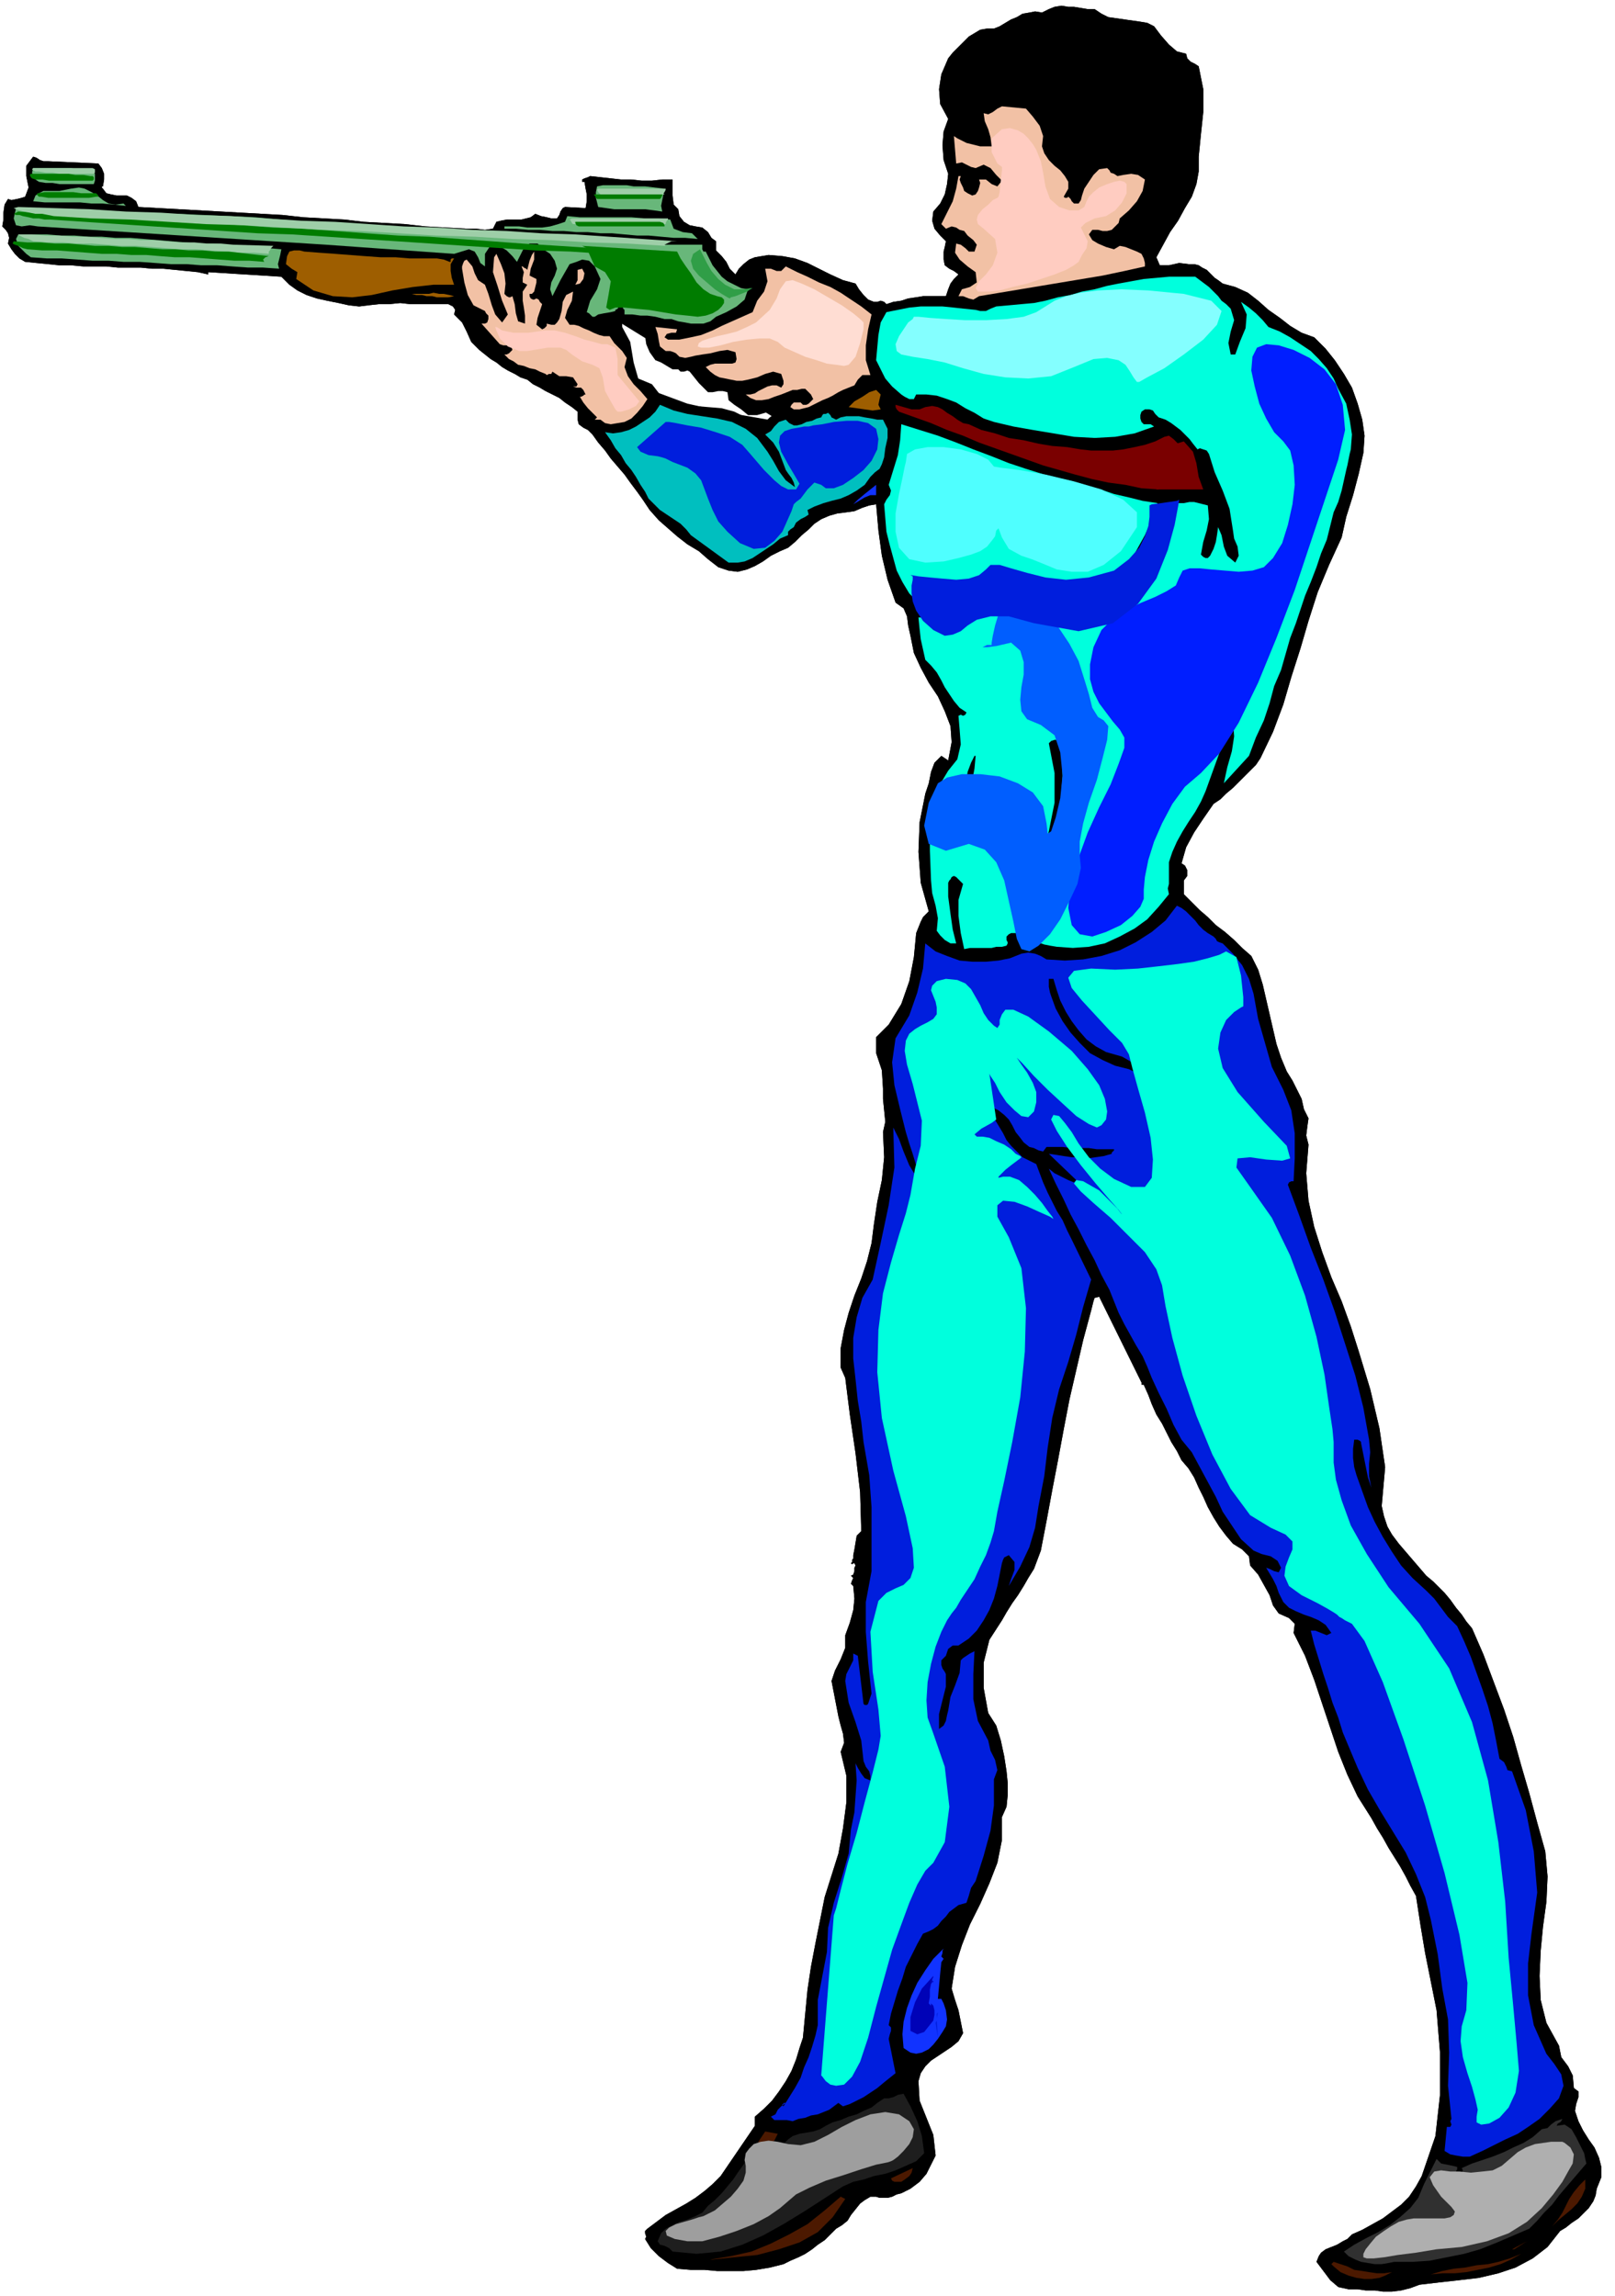 <svg xmlns="http://www.w3.org/2000/svg" fill-rule="evenodd" height="2.008in" preserveAspectRatio="none" stroke-linecap="round" viewBox="0 0 1412 2008" width="1.412in"><style>.pen1{stroke:none}.brush2{fill:#000}.brush3{fill:#4c1900}.brush6{fill:#001edd}.brush7{fill:#13f}.brush9{fill:#0fd}.brush12{fill:#7a0000}.brush13{fill:#9e5e00}.brush14{fill:#f2c1a5}.brush15{fill:#68b77a}.brush16{fill:#9ecea8}.brush17{fill:#007c00}</style><path class="pen1 brush2" d="m1151 1978 2-5 2-3 4-3 5-2 5-2 5-3 4-2 4-4 9-4 9-5 9-5 8-6 8-6 7-7 6-9 5-9 12-35 4-36v-37l-3-37-5-25-5-25-4-24-4-26-5-9-4-8-5-9-5-8-5-8-5-9-5-8-5-9-12-19-9-19-8-20-7-21-7-21-7-21-8-21-10-20 1-8-5-5-9-4-5-7-3-9-5-9-5-9-7-8-1-8-6-6-8-5-6-7-6-8-5-8-5-9-4-9-4-8-4-9-5-8-6-7-4-8-5-8-4-8-4-8-5-8-4-9-3-8-4-9h-2v-2l-37-75-4 1-1 3-1 4-1 4-7 26-6 26-6 26-5 26-5 27-5 26-5 27-5 26-3 8-3 8-5 8-4 7-5 8-5 7-5 8-4 7-11 17-5 20v22l4 22 7 11 4 13 3 14 2 13 1 10v11l-1 10-4 9v20l-4 20-7 18-8 18-9 18-7 18-6 19-3 19 3 10 3 9 2 10 2 10-4 7-6 5-6 4-6 4-6 4-5 5-4 6-2 7 1 17 6 15 6 15 2 18-4 8-4 8-6 7-8 6-4 2-4 2-4 1-4 2-4 1h-7l-3-1h-5l-5 3-4 3-4 5-4 5-3 5-5 4-5 3-5 5-5 5-6 4-5 4-6 4-6 3-7 3-6 3-12 3-12 2-11 1h-23l-11-1h-12l-12-1-8-5-8-6-7-7-5-8 1-2-1-3v-2l2-2 8-6 8-6 9-5 9-5 8-5 8-6 7-6 7-7 30-44v-8l8-7 7-7 6-8 6-9 5-9 4-10 3-10 3-9 2-21 2-21 3-20 4-21 4-20 4-20 6-19 6-19 4-22 3-23v-23l-5-21 3-8-1-8-2-7-2-8-6-31 3-9 5-10 4-10v-11l4-11 3-11 1-10-1-11-2-2 1-3 1-2-2-2 2-1 1-3v-3l1-2-1-2h-1l-1 1-1-1 1-1v-2l1-1v-3l1-5 1-6 1-6 4-4-1-34-4-34-5-34-4-32-4-9v-17l3-16 4-15 5-15 6-15 5-15 4-16 2-16 3-20 4-19 2-20-1-22 2-9-1-10-1-10v-9l-1-16-5-15v-14l11-11 11-18 7-20 4-21 2-21 2-5 2-5 2-4 5-5-7-25-2-27 1-26 5-25 3-9 2-10 3-8 6-6 6 4 3-16-1-14-5-13-6-13-8-12-7-13-6-13-3-15-2-9-1-8-3-7-7-5-7-20-5-21-3-22-2-23-6 1-6 2-7 3-7 1-8 1-7 2-7 3-6 4-5 5-6 5-6 6-6 5-7 3-8 4-7 5-7 4-7 3-8 2-8-1-9-3-9-7-8-7-10-6-9-7-8-7-8-7-8-9-6-9-5-7-6-8-5-7-6-7-6-7-5-7-6-7-5-7-4-4-4-2-4-3-1-4v-7l-5-4-6-4-5-4-6-3-6-3-5-3-6-3-5-4-6-2-5-3-6-3-5-3-5-4-5-3-5-4-5-4-7-7-4-9-4-8-7-7 1-4-2-3-4-2h-33l-9-1-10 1h-9l-9 1-8 1-9-1-9-2-10-2-9-2-9-3-8-4-7-5-7-7-64-4v2l-9-2-10-1-10-1-10-1h-10l-10-1h-20l-10-1H73l-11-1H52l-10-1-10-1-10-1-5-3-4-4-3-4-3-5 1-5-1-4-2-3-3-3 1-6v-6l1-7 3-5 3 1 5-1 4-1 3-1 3-8-2-10v-9l6-8 3 1 3 2 3 1h4l44 2 3 4 2 5v5l-1 6h-1v1l1 1 3 4 4 1 5 1h9l4 2 4 3 2 5 18 1 18 1 18 1 18 1 18 1 18 1 18 1 18 2 18 1 18 1 17 2 18 1 18 1 18 2 18 1 18 1h8l8 1 7-1 3-6 4-1 5-1h13l4-1 4-1 4-3 5 2 5 1 4 1h5l2-3 1-3 2-3 2-1 18 1 1-6v-6l-1-5-1-6h-2v-2l2-1 3-1 2-1 9 1 9 1 9 1h9l9 1h9l9-1h9v14l1 8 4 4 1 6 4 5 5 3 5 1 6 1 5 4 3 5 4 3v8l5 5 4 5 3 6 5 5 3-5 4-4 5-4 5-2 12-2 12 1 11 2 11 4 10 5 10 5 11 5 11 3 3 5 4 5 4 4 5 2h3l3-1 3 1 2 2 6-2 7-1 6-2 7-1 6-1h20l2-6 2-5 3-4 4-4-4-3-4-2-4-3-1-5v-7l1-4 1-5-5-5-5-6-2-7 1-8 6-7 4-8 2-9 1-9-4-12-1-13 1-12 4-11-7-13-1-13 2-13 6-14 4-5 5-5 4-4 5-5 5-3 5-3 6-1h6l5-2 5-3 5-3 5-2 5-3 6-1 5-1 6 1 6-3 5-2 6-1 6 1h5l6 1 6 1h6l6 4 6 3 7 1 7 1 7 1 7 1 6 1 6 3 6 8 7 8 7 6 8 2 1 4 3 3 4 2 3 2 4 20v20l-2 19-2 20v13l-2 11-4 11-6 10-6 11-7 10-6 11-6 11 3 7h8l9-2 8 1h5l4 1 3 2 4 2 3 3 4 4 3 2 4 3 11 3 11 5 9 7 9 8 10 7 9 7 10 6 11 4 10 10 8 10 8 12 7 12 5 14 4 14 2 14-1 15-4 18-5 19-6 19-4 18-11 24-10 24-8 25-7 24-8 25-7 24-9 24-11 23-4 6-5 5-5 5-5 5-5 5-6 5-5 5-6 4-9 13-8 12-7 13-4 14 3 2 2 4v5l-3 4v12l7 7 7 7 7 6 7 7 8 6 8 7 7 7 8 7 6 12 4 13 3 13 3 13 3 13 3 13 4 12 5 12 5 8 4 8 4 8 2 9 4 8-1 7-1 8 2 8-2 25 2 24 5 23 7 22 8 22 9 21 8 22 7 22 10 33 8 34 5 34-3 34 2 9 3 9 4 7 6 8 6 7 6 7 6 7 6 7 6 5 5 5 5 5 5 6 5 7 5 6 4 6 5 6 10 23 9 24 9 24 8 24 7 25 7 24 7 26 7 25 2 22-1 22-3 22-2 21-1 22 1 21 5 20 11 20 2 10 6 8 4 8 1 11 4 3v5l-2 6-1 6 3 9 4 8 5 8 5 7 4 9 2 8v9l-4 10-1 6-2 5-4 6-4 4-5 5-6 4-5 4-5 3-11 14-13 10-15 8-15 5-17 4-17 2-18 2-17 2-8 3-8 2-8 1h-8l-7-1h-8l-7-1h-8l-9-2-7-6-6-8-6-8zM542 282l-3 13 1 12 5 13 11 11 18 12 27 10 36 8 46 8-141-87z"/><path class="pen1 brush2" d="m1151 1978 2-5 2-3 4-3 5-2 5-2 5-3 4-2 4-4 9-4 9-5 9-5 8-6 8-6 7-7 6-9 5-9 12-35 4-36v-37l-3-37-5-25-5-25-4-24-4-26-5-9-4-8-5-9-5-8-5-8-5-9-5-8-5-9-12-19-9-19-8-20-7-21-7-21-7-21-8-21-10-20 1-8-5-5-9-4-5-7-3-9-5-9-5-9-7-8-1-8-6-6-8-5-6-7-6-8-5-8-5-9-4-9-4-8-4-9-5-8-6-7-4-8-5-8-4-8-4-8-5-8-4-9-3-8-4-9h-2v-2l-37-75-4 1-1 3-1 4-1 4-7 26-6 26-6 26-5 26-5 27-5 26-5 27-5 26-3 8-3 8-5 8-4 7-5 8-5 7-5 8-4 7-11 17-5 20v22l4 22 7 11 4 13 3 14 2 13 1 10v11l-1 10-4 9v20l-4 20-7 18-8 18-9 18-7 18-6 19-3 19 3 10 3 9 2 10 2 10-4 7-6 5-6 4-6 4-6 4-5 5-4 6-2 7 1 17 6 15 6 15 2 18-4 8-4 8-6 7-8 6-4 2-4 2-4 1-4 2-4 1h-7l-3-1h-5l-5 3-4 3-4 5-4 5-3 5-5 4-5 3-5 5-5 5-6 4-5 4-6 4-6 3-7 3-6 3-12 3-12 2-11 1h-23l-11-1h-12l-12-1-8-5-8-6-7-7-5-8 1-2-1-3v-2l2-2 8-6 8-6 9-5 9-5 8-5 8-6 7-6 7-7 30-44v-8l8-7 7-7 6-8 6-9 5-9 4-10 3-10 3-9 2-21 2-21 3-20 4-21 4-20 4-20 6-19 6-19 4-22 3-23v-23l-5-21 3-8-1-8-2-7-2-8-6-31 3-9 5-10 4-10v-11l4-11 3-11 1-10-1-11-2-2 1-3 1-2-2-2 2-1 1-3v-3l1-2-1-2h-1l-1 1-1-1 1-1v-2l1-1v-3l1-5 1-6 1-6 4-4-1-34-4-34-5-34-4-32-4-9v-17l3-16 4-15 5-15 6-15 5-15 4-16 2-16 3-20 4-19 2-20-1-22 2-9-1-10-1-10v-9l-1-16-5-15v-14l11-11 11-18 7-20 4-21 2-21 2-5 2-5 2-4 5-5-7-25-2-27 1-26 5-25 3-9 2-10 3-8 6-6 6 4 3-16-1-14-5-13-6-13-8-12-7-13-6-13-3-15-2-9-1-8-3-7-7-5-7-20-5-21-3-22-2-23-6 1-6 2-7 3-7 1-8 1-7 2-7 3-6 4-5 5-6 5-6 6-6 5-7 3-8 4-7 5-7 4-7 3-8 2-8-1-9-3-9-7-8-7-10-6-9-7-8-7-8-7-8-9-6-9-5-7-6-8-5-7-6-7-6-7-5-7-6-7-5-7-4-4-4-2-4-3-1-4v-7l-5-4-6-4-5-4-6-3-6-3-5-3-6-3-5-4-6-2-5-3-6-3-5-3-5-4-5-3-5-4-5-4-7-7-4-9-4-8-7-7 1-4-2-3-4-2h-33l-9-1-10 1h-9l-9 1-8 1-9-1-9-2-10-2-9-2-9-3-8-4-7-5-7-7-64-4v2l-9-2-10-1-10-1-10-1h-10l-10-1h-20l-10-1H73l-11-1H52l-10-1-10-1-10-1-5-3-4-4-3-4-3-5 1-5-1-4-2-3-3-3 1-6v-6l1-7 3-5 3 1 5-1 4-1 3-1 3-8-2-10v-9l6-8 3 1 3 2 3 1h4l44 2 3 4 2 5v5l-1 6h-1v1l1 1 3 4 4 1 5 1h9l4 2 4 3 2 5 18 1 18 1 18 1 18 1 18 1 18 1 18 1 18 2 18 1 18 1 17 2 18 1 18 1 18 2 18 1 18 1h8l8 1 7-1 3-6 4-1 5-1h13l4-1 4-1 4-3 5 2 5 1 4 1h5l2-3 1-3 2-3 2-1 18 1 1-6v-6l-1-5-1-6h-2v-2l2-1 3-1 2-1 9 1 9 1 9 1h9l9 1h9l9-1h9v14l1 8 4 4 1 6 4 5 5 3 5 1 6 1 5 4 3 5 4 3v8l5 5 4 5 3 6 5 5 3-5 4-4 5-4 5-2 12-2 12 1 11 2 11 4 10 5 10 5 11 5 11 3 3 5 4 5 4 4 5 2h3l3-1 3 1 2 2 6-2 7-1 6-2 7-1 6-1h20l2-6 2-5 3-4 4-4-4-3-4-2-4-3-1-5v-7l1-4 1-5-5-5-5-6-2-7 1-8 6-7 4-8 2-9 1-9-4-12-1-13 1-12 4-11-7-13-1-13 2-13 6-14 4-5 5-5 4-4 5-5 5-3 5-3 6-1h6l5-2 5-3 5-3 5-2 5-3 6-1 5-1 6 1 6-3 5-2 6-1 6 1h5l6 1 6 1h6l6 4 6 3 7 1 7 1 7 1 7 1 6 1 6 3 6 8 7 8 7 6 8 2 1 4 3 3 4 2 3 2 4 20v20l-2 19-2 20v13l-2 11-4 11-6 10-6 11-7 10-6 11-6 11 3 7h8l9-2 8 1h5l4 1 3 2 4 2 3 3 4 4 3 2 4 3 11 3 11 5 9 7 9 8 10 7 9 7 10 6 11 4 10 10 8 10 8 12 7 12 5 14 4 14 2 14-1 15-4 18-5 19-6 19-4 18-11 24-10 24-8 25-7 24-8 25-7 24-9 24-11 23-4 6-5 5-5 5-5 5-5 5-6 5-5 5-6 4-9 13-8 12-7 13-4 14 3 2 2 4v5l-3 4v12l7 7 7 7 7 6 7 7 8 6 8 7 7 7 8 7 6 12 4 13 3 13 3 13 3 13 3 13 4 12 5 12 5 8 4 8 4 8 2 9 4 8-1 7-1 8 2 8-2 25 2 24 5 23 7 22 8 22 9 21 8 22 7 22 10 33 8 34 5 34-3 34 2 9 3 9 4 7 6 8 6 7 6 7 6 7 6 7 6 5 5 5 5 5 5 6 5 7 5 6 4 6 5 6 10 23 9 24 9 24 8 24 7 25 7 24 7 26 7 25 2 22-1 22-3 22-2 21-1 22 1 21 5 20 11 20 2 10 6 8 4 8 1 11 4 3v5l-2 6-1 6 3 9 4 8 5 8 5 7 4 9 2 8v9l-4 10-1 6-2 5-4 6-4 4-5 5-6 4-5 4-5 3-11 14-13 10-15 8-15 5-17 4-17 2-18 2-17 2-8 3-8 2-8 1h-8l-7-1h-8l-7-1h-8l-9-2-7-6-6-8-6-8zM652 365l8 8 7-2 6-6 7-5-5-2-6 3-7 2h-8l-6-5-6-4-5-4-1-7-4-1h-4l-5 1h-4l-4-4-4-4-4-5-4-5-2-1-3 1h-3l-2-2h-5l-5-3-5-3-5-2-5-7-3-7-1-7v-8l-4-2-4-2h-6l-6 1v3l7 13 3 18 4 14 12 5 7 9 8 5 11 3 11 2 12 1 12 1 11 3 10 5z"/><path class="pen1 brush3" d="m1251 1989 10-3 10-2 10-1 10-2 10-1 9-2 10-3 10-4-9 5-9 4-10 3-10 2-10 2-10 1h-11l-10 1zm-87-9 2-2 6 2 6 2 6 3 7 1 6 1 7 1h6l7-1-6 3-5 2-7 1h-6l-7-1-7-2-7-3-6-5-2-2z"/><path class="pen1" style="fill:#303030" d="m1175 1969 9-6 11-6 10-5 10-6 9-7 9-8 7-9 5-12 11-22 4 4 5 1 5 1 4 1v2l-1 2v3l1 4 2-3 2-3 1-2-1-2 9-4 9-3 9-3 10-4 8-4 9-4 8-5 8-7 5-1 3-3 4-3 6-2-1 2-1 1-2 1-1 2 7-1 6 4 4 7 3 6 2 4 2 4 1 5 1 4-6 7-6 7-6 7-6 7-6 8-7 7-6 7-7 7-14 6-14 6-15 6-14 4-15 3-15 3-15 1h-16l-5 1-6 1h-6l-6-1-6-1-5-2-6-3-4-4z"/><path class="pen1 brush3" d="m1335 1960-11 7h-2l13-7zm51-54v8l-3 7-4 6-5 5-6 5-6 5-5 5-5 5 5-5 5-6 4-6 3-6 3-6 4-6 5-6 5-5zm-783 70h18l18-3 18-4 17-7 16-8 16-9 15-12 14-12 4 2-11 16-13 13-16 9-18 6-19 5-20 2-19 2h-20z"/><path class="pen1" style="fill:#1e1e1e" d="m575 1960 3-7 4-4 6-3 6-3 7-2 7-3 6-3 5-6 6-5 6-6 5-6 5-6 4-6 5-7 5-6 6-6 2 1 2 1h6l2 7 3-3 4 1h4l1-5-3-2 3-6 4-4 4-3 6-2 6-1 6-1 6-2 5-3 6-3 7-2 7-3 7-2 6-3 7-3 5-4 6-4h4l4-1 4-2 5-1 6 11 6 13 4 13 2 15-7 7-9 4-9 4-9 3-10 2-9 3-9 2-9 4-17 11-17 11-18 11-18 10-18 8-19 6-21 2-21-2-3-3-4-2-4-1-2-3z"/><path class="pen1 brush6" d="m1263 1881 2-21h3l1-2-1-3 1-2-3-29 1-29-1-29-5-27-2-15-2-15-3-15-3-15-5-20-8-20-9-19-11-18-11-18-11-19-9-19-8-19-5-12-4-13-5-13-4-13-4-12-4-13-4-13-3-12h4l5 2 5 2 4-2-5-7-6-4-7-3-6-2-7-3-6-3-5-5-4-8-2-6-3-6-3-5-3-5 3 1 4 2 4 1 2-4-3-6-6-4-8-2-7-3-11-10-8-12-8-12-6-13-7-13-7-13-7-13-9-11-7-13-6-14-7-14-6-13-4-10-4-9-6-10-5-9-5-9-5-10-4-10-4-10-7-13-6-13-7-13-7-14-7-13-6-13-7-14-6-13 5 4 6 3 6 3 5 2 2-2-24-23 7 1 6 1 7 1h7l7 1 7-1 7-1 7-2v-1l1-1 1-1v-1h-15l-7-1h-15l-8-1h-14l-3 4-4-1-4-2-4-1-5-4-3-4-4-5-3-6-3-5-4-4-5-4-6-3-2 4 1 3 3 3 2 3 3 5 3 5 3 6 4 5 5 5 5 5 6 3 6 3 3 8 3 8 4 9 4 8 4 8 5 8 4 9 4 8 17 35-7 24-6 24-7 24-8 24-6 25-4 26-3 25-5 26-3 19-5 17-8 17-10 17 2-6 3-8v-7l-5-6-2 1-2 1-1 2-1 3-2 10-2 10-3 11-4 10-5 9-6 9-7 7-9 6h-5l-4 3-2 6-4 4v4l1 3 2 3 1 2v11l-3 12-3 12v13l4-3 2-4 1-5 1-4 2-12 4-10 4-11 1-11 2-2 3-2 3-2 4-2-1 20v22l4 19 9 17 2 9 4 8 2 9-3 8v23l-3 22-6 22-7 22-4 6-2 7-2 6-7 2-4 3-4 3-3 4-4 4-3 4-4 3-4 2-5 2-5 9-5 10-5 10-3 10-4 11-3 10-3 10-2 10 2 2v3l-1 3-1 4 6 30-5 4-5 4-6 5-6 4-6 4-6 3-6 3-6 2-4-3-4 3-4 3-5 2-5 2-6 1-5 2-6 1-5 2-5-1h-11l-3-3 4-2 2-4 3-3 4-3h-2v1h-1v1l1 1 5-8 5-8 5-9 3-9 4-9 3-9 3-10 2-9v-22l4-21 4-21 1-21 5-22 7-22 6-21 2-21 3-15 1-14 1-14-1-15 2 4 3 5 3 4 5 2v-4l-1-4-3-4-2-5-2-18-5-16-6-17-3-19 1-6 3-6 3-6v-6l4 2 5 42 1 1h2l1-1 3-9-3-28-2-26v-26l5-27v-56l-2-28-5-29-2-18-3-18-2-19-2-18v-18l3-18 5-17 9-16 7-32 7-33 5-33-1-35 5 10 4 11 5 12 6 10v-10l-3-10-3-9-3-10-5-20-5-21-2-20 3-21 12-20 7-20 5-21 2-22 9 7 10 4 11 4 11 1h12l11-1 10-2 10-4 6-1 6 1 5 2 5 3 16 1 16-1 16-3 16-5 14-7 14-9 12-10 10-13 4 2 4 3 4 4 4 4 3 4 4 4 4 3 5 3 2 2 1 2 2 1 3 1 9 9 8 10 6 12 4 13 4 22 6 21 6 21 10 20 7 18 3 20v22l-1 20h-2l-2 1-1 2 10 27 10 28 11 28 10 28 9 28 9 28 7 28 5 28 1 11-1 10v11l2 10-3-9-2-10-2-10-2-10v-1l-1-1-2-1h-3l-1 8v8l1 8 2 7 5 14 5 14 6 13 7 13 8 13 8 12 10 11 12 11 7 7 6 8 6 8 8 8 6 13 6 14 5 14 5 14 5 15 4 15 3 15 3 16 4 3 2 4 1 3 4 1 12 34 7 36 3 36-5 36-3 26v28l5 26 11 25 7 9 6 9 2 10-4 11-8 9-9 9-10 7-9 6-11 5-10 5-10 5-11 5h-6l-6-1-5-1-5-3z"/><path class="pen1 brush3" d="m779 1905 19-9-1 4-2 3-4 3-3 2h-6l-2-1-1-2zm-116-30v-2l2-3 2-3 2-3 11 2-3 6-5 3-4 2-5-2z"/><path class="pen1 brush7" d="m790 1791-1-12 1-11 3-12 4-11 5-11 7-11 7-10 9-9-1 2v2l-1 3 2 2 2-3-4 6-1 10-1 11-1 11h3l2 4 2 6 1 8-1 6-3 5-4 6-4 5-4 4-6 3-5 1-5-1-6-4z"/><path class="pen1" style="fill:#0002b7" d="M796 1776v-12l4-13 6-12 10-11v1l-1 2v1l1 2v-2l-2 3-1 5v6l-1 6 2 2v-2l2 2 1 4v4l-1 5-4 5-4 5-6 2-6-3z"/><path class="pen1 brush6" d="m819 1767 1 15-2-13 1-2zm1-7-1 5v-4l1-1zm0-10v6-6z"/><path class="pen1 brush2" d="m987 935-12-3-11-5-11-6-9-9-8-9-7-10-6-11-4-11-1-3-1-5v-7h4l3 10 3 9 5 10 5 8 6 8 7 8 8 6 9 5 7 2 7 2 7 4 7 3 6 5 6 6 4 6 2 7h-4l-3-4-3-4-2-5-14-7z"/><path class="pen1 brush9" d="m902 821 32-57v-5h-1l-9 5-6 7-5 7-4 8-4 9-4 7-5 8-7 6h-5l-2 1-2 2v3l1 2v1l-1 2-4 1h-5l-4 1h-19l-5 1-3-14-2-15v-14l4-14-2-2-2-2-2-2-2-1-2 1-1 2-1 1-1 2v12l2 15 2 14 3 12h-5l-5-3-4-4-3-4 1-11-2-11-3-11-1-11-1-26v-26l4-24 12-20 8-10 3-13-1-13-1-12 2-1 2 1 2-1 1-2-6-4-5-6-4-6-4-6-3-6-4-7-5-6-5-5-2-9-2-9-1-9-1-10h6l7 1 7 1 7 2 6 1h6l6-2 5-5-6-1-7-2-6-1-6-2-6-2-6-2-7-1h-6l-8-8-6-10-5-10-3-11-3-11-3-12-1-12-1-12 2-4 3-4 1-4-2-5 4-13 4-13 2-13 1-14 16 5 16 5 16 6 15 6 16 6 15 6 15 5 16 5 12 3 13 3 12 4 12 3 12 4 13 3 12 3 13 2-3 9-4 10-4 9-5 9-5 9-7 8-8 6-9 5-11 5-10 3-11 1h-11l-12-1-11-2-10-3-11-3v2l-1 1-1 2v2l11 7 13 4 13 3h14l14-2 13-3 12-4 11-5 9-7 7-7 7-9 6-9 5-10 4-10 4-10 2-10h12l5-1h4l4 1 4 1 4 1 1 12-2 10-3 10-2 11 2 2 2 1h2l2-2 3-6 2-6 1-6 1-7 3 7 2 10 3 8 7 6 3-6-1-8-3-7-1-7-3-19-6-16-7-16-5-16-2-3-3-1-3-1-2 1-4-5-3-4-4-4-4-4-4-3-4-3-5-3-6-2-3-3-2-3-3-1h-4l-3 2-1 3v3l1 3 2 2h6l3 2-17 6-17 3-18 1-18-1-18-3-18-3-17-3-17-4-9-3-8-5-8-4-8-5-8-3-9-3-9-1h-9l-2 4h-4l-4-2-3-2-8-7-6-7-4-8-4-8 1-11 1-11 2-11 5-9 10-2 10-2 10-1h19l10 1 9 1 10 1 4 1h5l4-2 5-2 11-1 11-1 11-1 10-2 11-3 11-2 10-3 11-2 11-3 10-2 11-2 11-2 11-1 11-1h23l4 3 4 3 4 3 4 4 4 4 3 4 4 3 4 4 3 10-3 10-2 10 2 10h4l4-11 5-12 1-12-5-11 7 5 6 5 6 6 5 6 10 4 9 5 9 6 9 6 7 7 7 8 6 9 4 9 7 13 3 14 2 13-1 13-1 4-1 5-1 5-1 4-2 9-2 9-3 10-4 9-3 12-3 12-5 12-4 12-5 13-5 12-4 12-4 12-5 13-4 14-4 14-6 14-4 15-5 15-7 15-6 16-22 24 3-14 4-14 2-13-1-14-3-1h-2l-2 2-2 1-1 5v12l-1 7-13 36-4 9-5 9-6 9-5 8-5 9-4 9-3 9v19l-1 4 1 5-9 11-10 11-11 8-13 7-13 6-14 3-14 1-14-1-6-1-5-1-6-2-5-3z"/><path class="pen1" style="fill:#4fffff" d="m792 404-1 4-2 10-3 14-3 17v16l3 14 9 10 14 3 16-1 13-3 11-3 8-3 6-4 4-5 3-4 1-5 2-2 3 8 6 10 11 6 9 3 10 4 12 5 13 2h14l14-6 15-12 14-21v-13l-12-11-19-9-24-7-25-6-23-4-16-2-6-1-5-6-10-5-14-4-15-2h-14l-11 2-7 4-1 7z"/><path class="pen1 brush2" d="m910 751 7-24 5-25v-26l-5-26 2-2 3-1h2l2 1 2 4 1 27-2 26-5 25-9 23h-2l-1-1v-1zm-65-61v-8l1-7 3-8 3-6h1l-1 11-2 11-3 10-3 9-2-2 1-3 1-4 1-3zm46-128-2-6-1-7-1-7v-6l6 3 2 6 1 7 2 6 6 9 7 10 7 9 5 11 4 6 5 6 6 5 7 3-1 2-10-4-8-6-7-7-5-8-6-8-5-9-5-8-7-7z"/><path class="pen1" style="fill:#00bfbf" d="m604 468-4-5-5-5-6-4-6-4-6-4-5-5-5-5-3-6-4-6-4-7-4-6-5-6-4-7-5-6-4-7-5-7 7 1 7-1 7-2 6-3 6-4 6-4 5-5 4-6 12 5 12 3 13 2 13 2 13 3 12 6 10 8 9 12 5 8 5 9 6 8 8 6-1-4-2-4-3-4-2-3-3-8-3-8-5-8-7-7 5-3 3-4 4-4 6-2 3 3 4 2h3l4-1 4-2 5-1 4-2 4-1 1-2 1-1h2l2-1 2 2 1 2 2 1 2 1 4-2 5-1h11l5 1 6 1 5 1h5l4 8v8l-2 9-1 8-2 6-2 4-4 3-4 4-5 7-7 5-7 4-7 3-8 2-7 2-8 3-6 3 1 4-3 2-4 2-4 3-2 4-3 2-2 2v3l-7 3-6 5-6 4-6 4-6 4-7 3-6 1h-8l-33-24z"/><path class="pen1 brush12" d="m1011 428 4-13 2-14 5-11 13-4 8 9 3 10 2 12 4 11h-41z"/><path class="pen1 brush12" d="m786 360-1-1-1-1-1-2v-2l7 2 7 2h7l5-2 6-1 5 1 4 2 4 3 5 3 4 3 5 3 5 1 11 5 12 3 12 4 13 2 13 3 12 2 13 1 12 2 9 1h19l9-1 10-2 9-2 9-3 8-4 4-1 4 3 4 4 5 3-5 1-4 2-4 2-2 4-2 8v7l-2 6-3 7-15-1-14-3-15-2-14-3-15-4-14-4-14-4-14-5-14-5-14-5-14-5-14-6-14-5-14-6-14-5-14-5z"/><path class="pen1 brush7" d="M766 424v9h-5l-5 2-5 3-5 3 4-4 6-5 5-4 5-4z"/><path class="pen1 brush13" d="m742 356 5-5 7-4 6-4 6-2 4 4-1 4-1 5 2 4-7 1-7-1-7-1-7-1z"/><path class="pen1 brush14" d="m691 356 1-2 2-2h6l2 2h3l2-1 2-2 2-2-1-2-1-2-2-2-3-3h-3l-4 1h-4l-5 2-5 2-6 2-5 2-6 1h-5l-5-2-4-3h4l4-1 3-2 4-2 4-2 4-1h4l4 2 2-3v-3l-1-3-1-3-7-2-7 2-7 3-8 2-5 1h-5l-5-1-5-1-5-1-4-2-4-3-4-4 4-2 4-1h15l3-1 1-3-1-6-7-2-7 1-8 2-7 1-6 1-4 1-5 1-5-1-3-3-2-1-3-1h-4l-5-4-1-5-1-6-2-6 19 2-1 3h-4l-4 1-2 3 3 2h10l10-2 9-2 10-4 8-4 9-4 9-4 9-4 4-10 6-8 3-9-2-11h5l5 2h4l4-4 10 5 9 4 10 5 10 4 9 5 9 6 9 6 9 7-3 13-2 14v13l4 13h-7l-4 4-3 5-5 2-5 2-4 2-5 3-4 2-5 2-4 2-4 2-4 2-4 1-4 1h-5l-3-2zm-166 11h-5l1-1 1-1-4-4-4-4-4-5-3-5h1l2-1 1-1h1l-2-4-2-2h-4l-3-1h3l1-2-4-6-6-1h-6l-6-4-1 2h-2l-2 1-1-1-5-2-4-2-5-1-5-2-5-1-4-3-4-2-4-4h2l2-1 1-1 2-2-1-3-3-1h-4l-3-1-16-18h3l2-1 1-3v-3l-2-2-1-2-10-5-5-9-3-11-2-12v-2l1-3 1-2 2-1 5 6 2 6 3 6 6 4 3 8 3 10 3 8 6 7 5-7-5-12-4-13-4-12 1-13 2-3 4 9 3 8 1 9-1 9 2 2 2 1h1l2-1 2 7 1 8 2 7 6 2v-7l-1-7-1-6v-8l4-6-4-2v-4l1-5-2-5h1l1 1 2 1 1 1 1-4 1-4 2-5 2-3v7l-3 8-1 6 6 3v3l-1 4-1 4-2 2h-2v2l1 2 2 1h1l2-1 2 1 1 2 2 2-2 6-2 6-1 6 5 4 2-1 1-1 1-1v-2l4 1h3l2-2 2-3 2-7 1-8 3-6 6-3-1 8-4 8-2 7 4 6h4l4 1 4 2 5 2 4 2 5 2 4 1h5l4 6 7 7 4 6-2 8 3 8 5 7 6 6 6 7-4 6-5 6-5 5-6 3-6 1-6 1-5-1-4-3zm313-108 3-6 7-2 6-4-1-9-7-5-7-6-4-6 1-8 4 1 4 3 3 3h5l2-6-3-4-5-4-3-4-4-1-3-2-4-1-5 2-4-4 5-10 5-10 3-11 2-11h2l-1 3 1 3 2 4 1 3 3 2 2 1 2 1 3-1 2-3 1-3 1-4-1-3h6l5 4 5 2 4-5-5-5-5-6-6-3-7 3-4-1-4-2-4-2-5 1-2-24 3 2 4 2 4 2 4 1 4 1 4 1h10l-1-8-2-7-3-7-1-7 4 1 4-2 4-3 4-2 21 2 6 7 6 8 3 9-1 9 2 6 4 6 5 5 5 4 4 5 3 5v6l-4 7 1 1h2l1-1h1-1l2 2 1 2 2 2h4l2-3 1-4 1-3 1-3 4-6 4-6 5-5 7-1 2 2 1 2 3 1 3 2 5-1 7-1 6 1 6 4-2 10-5 9-7 8-8 7-1 4-3 3-3 3-4 1h-4l-4-1h-5l-3 4 3 5 5 3 7 3 7 2 5-3 5 1 5 2 5 2 4 2 2 4 1 4v3l-18 4-19 4-18 3-18 3-18 3-18 3-18 3-18 3-5 3-4-1-5-2h-4z"/><path class="pen1 brush15" d="M553 275h-7v-4l-1-1-1-2h-3l-1 2-2 1v1l-4 1-6 1-5 1-3 2h-2l-1-1-2-2-2-1 3-10 6-10 3-9-5-11-5-5-6-1-5 2-6 2-4 7-4 7-4 8-3 6-2-6 1-6 3-6 2-6-2-7-4-6-6-4-5-5h-7l-5 4-3 6-3 6-4-5-5-5-5-3-6-2-4 2-2 3-2 3v11l-4-3-2-5-3-5-5-2-13 4-112-8-252-16-7-1-7 1-5-1-2-6 2-9h18l17 1 18 1h17l18 1 17 1 19 1h18l22 1 23 1 22 1 22 2 23 2 22 2 23 2 22 2 23 1 22 2 23 2 22 1 23 1h68l6 1h6l6 1h6l7 1 6 1 7 1 6 1h6l6 1h36v4l1 2h2l3 6 3 6 4 5 4 5 5 4 6 3 6 3 6 1-3 9-7 6-9 5-9 4-5 4-6 2h-11l-5-1-6-1-6-2h-6l-8-2-7-1h-6l-7-1z"/><path class="pen1 brush2" d="m987 205 7-11 8-11 7-11 5-13v-6l-3-6-5-4-5-4-18 4 2-2-1-3-3-3-3-1-5 1-6 1-5 2-5 2-5 2-4 4-3 4-2 6-5-9-7-8-6-9-1-11-2-10-4-9-6-8-8-6-5-2-5-1-5-1-6-1h-5l-5 1-4 1-4 3h-4l-4 1-3 3-2 3v11l2 6 2 5-2 1-3 1-2 1-2-1-7-12-7-12-4-13 3-14 3-7 4-6 5-5 6-5 5-3 7-3 7-3 7-1 5-5 5-3 6-2 6-1 7-1 6-1 7-1 6-3h19l7 1 6 1 6 2 6 2 6 3 3 4 3 5 4 3 5 1 2-2v-5l-2-2-2-2 6 1 5 2 5 4 5 4 4 5 6 4 5 4 6 2 8 15 5 16 1 17-2 18-3 8v18l-1 9-1 7-2 8-3 7-6 4v5l-7 7-5 9-4 8-6 9-16-13z"/><path class="pen1 brush14" d="m503 249 2-4v-9l4-1 2 4-1 5-3 4-4 1z"/><path class="pen1 brush13" d="M360 257h15l4-1 5 1h4l5 1 4 1-5 1h-10l-4-1h-5l-4-1h-5l-4-1zm-101-13 1-6-5-3-5-4 1-7 2-4 4-1h5l4 1 13 1 14 1 13 1 13 1 14 1h13l12 1h24l6 1 5 2h1v-2l1-1h2l-3 5v6l1 6 2 6h-18l-18 2-18 3-18 4-17 2-17-1-17-5-15-10z"/><path class="pen1 brush15" d="M441 200v-2h13l7 1h13l7-1 7-2 6-2 2-5 11 1h45l12 1h11l11 1 3 8 8 3 8 1 5 5-11-1h-10l-11-1-11-1h-10l-11-1-11-1h-10l-11-1h-10l-11-1h-10l-11-1h-10l-11-1h-10zM27 225l-4-3-4-4-3-3-2-6 2-4h25l12 1h12l12 1h12l12 1h13l12 1 12 1 12 1 12 1 12 1h12l13 1 12 1 35 3-1 5-1 4-1 4 1 4-14-1h-13l-14-1-13-1h-14l-13-1h-14l-13-1-14-1h-14l-13-1H81l-13-1-14-1H41l-14-1z"/><path class="pen1 brush16" d="m29 211-4-2-4-1-4-2-1-1h12l12 1h12l12 1h12l12 1 12 1h12l11 1h12l11 1 12 1h12l11 1h12l11 1 35 1-2 2-1 2-1 1v2l-13-1h-13l-12-1-13-1-13-1h-13l-13-1-13-1-13-1h-13l-13-1-13-1H67l-12-1H42l-13-1z"/><path class="pen1 brush17" d="m24 218-4-1-4-2-3-1-2-1 1-2 12 1h12l12 1h12l12 1 11 1h12l12 1h11l12 1 12 1h11l12 1h12l11 1h12l35 4-3 1-1 1-1 1 1 2-13-1h-13l-13-1-13-1-13-1h-13l-13-1-12-1h-13l-13-1H89l-13-1-13-1-13-1H37l-13-1zm20-26h-5l-5-1h-5l-4-1-5-1-3-1h-3l-2-1 4-2 29 2 28 1 28 2 28 2 27 1 28 2 27 2 28 2 27 1 27 2 27 2 28 2 27 1 27 2 28 2 27 2 79 5h-4l-3 1-1 2 1 1-30-2-31-1-30-2-31-2-30-2-30-2-31-2-30-2-31-2-30-1-30-2-30-2-31-2-30-2-30-2-30-2z"/><path class="pen1 brush16" d="m47 189-5-1-5-1h-6l-5-1-5-1-4-1-3-1-2-1 4-1 32 1 31 1 31 2 31 1 30 2 31 1 30 2 31 2 30 1 30 2 30 2 30 1 30 2 30 1 30 2 30 1 89 6h-5l-4 2-2 1 1 1-33-2-34-1-33-2-34-1-33-2-34-1-33-2-34-2-33-1-34-2-33-2-34-1-33-2-33-2-34-1-33-2z"/><path class="pen1 brush15" d="m523 181-1-4-1-4v-5l1-5 5-1h21l6 1h10l17 2-1 5-1 5-1 5 1 5-7-1-8-1h-27l-7-1-7-1z"/><path class="pen1 brush16" d="m501 196-1-1-1-2-1-1 2-1h84v1l-1 1-1 2v1h-81zm24-26-1-1-1-1-1-2 1-1h59v1l-1 2-1 1 1 1h-56z"/><path class="pen1 brush17" d="m522 174-1-1-1-2-1-1h60v1l-1 2-1 1h-55z"/><path class="pen1 brush15" d="m29 176 2-5 3-2 4-2h14l5-1 5-1 7-1 5 1 6 3 5 3 5 4 5 3 6 1 7-1 2 2-10-1-10-1H80l-10-1H39l-10-1zm5-17-3-2-2-3-1-3 1-4h33l6 1 7 1 6 1 2 2v6l-1 3H52l-6-1h-6l-6-1z"/><path class="pen1 brush16" d="M34 150h-3l-2-1-1-1 1-1h52l2 1v3l-1 1H52l-6-1h-6l-6-1z"/><path class="pen1 brush17" d="m31 157-3-1-1-1-1-2 1-1h33l6 1h7l6 1h2l1 1v2l-1 1H43l-6-1h-6zm5 15h-2l-1-1-1-1 1-1 6-1h25l7 1h13l1 1 1 1v1h-2l-6 1H42l-6-1zm473 26h-3l-2-1-1-2v-1h74l3 1 1 2v1h-72z"/><path class="pen1" style="fill:#84ffff" d="m799 277-1 2-4 3-4 6-4 6-3 7 1 6 4 3 10 2 13 2 15 3 16 5 18 5 19 3 20 1 20-2 20-8 17-7 12-1 10 2 6 4 4 6 3 5 3 4h2l7-4 15-8 17-12 17-13 12-13 4-12-9-9-24-6-31-3-24-1-20 1-16 2-12 3-10 4-8 5-8 5-11 4-15 2-18 1h-18l-17-1-14-1-10-1h-4z"/><path class="pen1" style="fill:#001eff" d="m1107 301 11 1 13 4 14 7 13 10 10 13 6 18 2 22-6 26-11 33-13 39-14 42-16 42-16 39-17 35-17 27-16 17-14 12-11 15-9 17-7 16-5 16-3 15-1 11v8l-3 7-7 8-10 8-13 6-12 4-11-2-7-8-3-15 2-21 7-23 8-22 10-22 10-20 7-18 5-14v-9l-4-7-6-7-6-8-6-8-5-10-3-11v-13l3-15 7-15 10-10 12-8 13-6 12-5 10-5 8-5 3-7 3-6 6-2h9l10 1 12 1 12 1 12-1 10-3 8-8 8-13 5-16 4-18 2-17-1-17-3-13-6-8-8-8-7-12-6-13-4-15-3-14 1-12 4-8 8-3z"/><path class="pen1" style="fill:#005eff" d="M867 564v-2l1-6 2-9 3-10 6-7 7-5 11 1 14 8 14 14 10 15 8 15 5 16 4 13 3 12 5 8 5 3 4 5-1 12-4 16-5 19-7 20-5 18-3 16v12l1 11-3 14-7 15-8 16-9 13-10 10-8 5-7-2-4-9-3-15-4-18-4-18-7-16-10-11-14-5-20 6-15-6-4-16 4-20 8-17 8-5 13-3h16l17 2 16 6 13 8 9 12 3 15 1 9 3-2 4-12 4-17 2-20-2-20-5-15-12-9-12-5-5-7-1-10 1-11 2-11v-11l-3-10-8-7-13 3-8 1h-4l2-1 2-1h4z"/><path class="pen1 brush6" d="M796 503h1l6 1 10 1 11 1 12 1 11-1 9-3 6-5 4-4h8l10 3 14 4 16 4 18 2 20-2 22-6 13-10 9-10 5-10 3-9 1-8v-10l2-1 8-1 7-1 7-1 2-1-1 6-3 16-6 22-10 25-16 22-22 17-30 7-39-7-22-6h-16l-12 3-8 5-6 5-7 3-7 1-10-5-9-8-6-9-3-8-1-7v-7l1-5v-3l-2-1zM557 391l25-22h3l6 1 10 2 12 2 13 4 12 4 11 7 7 8 12 14 9 9 6 5 2 1 4 2h7l3-5-10-17-6-11-2-8 1-6 4-4 6-2 6-1 5-1h4l4-1 8-1 10-2 11-1h10l9 2 7 5 2 9-1 9-5 10-7 8-9 7-9 6-8 3h-7l-4-3-6-2-6 6-6 8-4 3-2 2-2 6-4 9-4 9-7 8-8 6-10 1-12-5-11-10-8-9-5-10-4-10-3-8-3-8-5-6-7-5-13-5-6-3-3-1-4-1-8-1-7-3-3-4z"/><path class="pen1" style="fill:#ffddd3" d="m755 282-3-3-6-5-10-7-12-7-12-7-11-5-8-3-6 1-5 7-3 8-6 10-12 11-8 4-9 4-8 2-9 2-7 2-6 2-3 2-1 3 3 1h7l10-2 11-3 12-2 11-1h9l7 3 6 5 9 4 9 4 10 3 9 3 8 1 7 1 4-1 6-7 4-12 3-12v-6z"/><path class="pen1" d="m559 351-19-23v-14l-2-10-7-3h-5l-7-2-8-2-8-3-9-3-9-2h-9l-7 1-7 1h-13l-5-1-5-1-3-2-2-1h-1l1 3 3 7 7 7 10 4h7l6-1 6-1 6-1h11l5 2 5 4 9 6 9 3 6 3 3 8 2 12 5 9 4 7 2 2h3l7-2 6-3 3-4zm317-205-4-3-5-10v-12l9-8 7-1 7 2 5 3 4 4 4 5 3 5 2 5 2 5 2 10 2 12 4 11 8 7 9 3h8l5-3 2-5 2-4 4-4 5-4 7-3 6-2 5-1 4 1 2 2v8l-4 8-6 7-8 5-10 2-8 4-4 4 3 6 3 6-1 6-4 6-3 6-4 3-7 4-10 4-12 4-12 4-13 3-11 3-9 1h-10l-2-3 3-6 6-6 6-8 4-11-2-12-10-9-5-4-1-4 1-4 4-5 5-4 4-4 4-2 1-1 1-4 1-10 1-9v-3z" style="fill:#ffccc1"/><path class="pen1 brush9" d="m1072 832-6 3-10 3-12 3-14 2-17 2-18 2-20 1-21-1-15 2-5 6 3 9 9 11 12 13 12 13 11 11 6 10 3 12 5 18 6 21 5 22 2 19-1 16-6 8h-12l-15-7-12-9-10-10-9-12-6-10-6-8-5-6-5-1-2 4 5 10 9 14 12 16 13 16 12 14 8 9 3 4-1-1-3-4-4-4-6-6-6-6-7-4-7-4-6-1-2 3 6 7 11 10 15 13 15 15 15 15 10 15 5 14 3 18 6 28 9 33 12 35 14 34 16 30 17 23 18 11 13 6 6 6v7l-3 7-3 8-1 8 4 9 11 8 14 7 9 5 5 3 3 2 2 2 2 1 3 2 6 3 11 15 16 36 18 50 19 58 17 59 13 54 7 42-1 24-4 14-1 13 2 14 4 14 4 12 3 11 2 9-1 6v5l4 2 7-1 9-5 8-9 6-13 3-19-2-24-3-33-4-42-3-49-6-52-9-54-14-51-20-47-26-39-27-32-19-29-14-25-8-22-5-18-2-15v-18l-1-11-3-20-4-28-7-33-10-36-13-35-16-33-19-27-12-17 1-8 11-1 14 2 14 1 7-2-3-11-20-21-23-26-13-21-4-17 2-14 5-11 7-7 6-4 2-1v-8l-2-19-4-16-9-5z"/><path class="pen1 brush9" d="m865 939 1 2 4 6 4 8 6 9 7 7 6 5 6 1 5-5 2-8v-9l-3-8-5-9-5-7-4-6-4-4-1-1 3 3 7 7 10 11 12 12 13 12 12 11 11 7 7 3 4-2 4-5 1-7-2-11-5-12-10-14-14-16-20-17-18-13-13-6h-7l-3 4-2 5v4l-2 3-3-2-5-5-4-6-3-7-4-7-4-7-5-5-7-3-10-1-8 2-4 4-1 4 2 5 2 5 1 5v6l-3 4-5 3-6 3-5 3-5 4-3 6-1 9 2 12 5 17 8 32-1 22-5 20-4 23-4 16-6 19-7 24-7 27-4 32-1 37 4 40 10 46 11 40 6 28 1 17-3 9-6 6-7 3-8 4-7 7-7 27 2 35 5 33 2 23-2 12-5 20-7 26-7 27-8 27-6 23-4 16-2 6-11 140 1 1 3 4 4 3 5 1 7-1 7-7 7-13 7-21 7-27 7-25 7-25 8-22 7-19 7-16 7-12 7-7 10-18 4-31-4-35-10-29-5-14-1-15 1-16 3-16 4-15 5-13 5-10 4-6 4-5 4-7 6-9 6-9 5-11 5-10 4-11 3-10 3-17 6-27 7-34 7-39 4-40 1-38-4-35-11-27-10-18v-10l5-4 10 1 11 4 11 5 9 4 3 2-1-2-4-5-5-7-6-7-7-7-7-6-8-3h-6l-4 1v-1l2-2 4-4 5-4 4-3 4-3 1-1-1-1-4-2-4-4-6-4-7-3-6-3-6-1h-5l-2-2 6-5 9-5 4-3-6-40z"/><path class="pen1 brush17" d="m509 215 83 5 1 2 2 4 4 6 5 7 5 8 6 6 6 4 6 2 4 1 2 2v3l-2 3-3 3-5 3-6 2-7 1-9-1-10-1-12-2-12-2-11-1-10-1h-8l-5 2-3-2 2-11 2-12-5-8-9-5-4-9-3-7-4-2z"/><path class="pen1" style="fill:#309e47" d="m606 222 6-4 1 2 2 4 3 6 4 7 6 7 6 5 8 4h8l6-1h2l-2 1-3 2-5 2-5 2-4 1-1 1-2-1-5-3-6-4-7-6-7-6-5-6-2-7 2-6z"/><path class="pen1" style="fill:#9e9e9e" d="m779 1890 2-1 4-3 5-5 5-6 3-6 1-7-4-7-9-6-12-2-13 2-13 5-12 6-12 7-12 6-12 3-11-1-9-2-8-1-7 1-6 2-4 4-3 4-1 6 1 5v6l-2 7-5 7-6 7-7 6-7 6-6 3-4 2-4 1-6 2-7 2-7 2-6 3-3 3 1 4 7 3 11 2h13l15-4 15-5 15-6 13-7 10-7 7-6 7-6 12-6 14-6 16-5 15-5 13-4 10-2 3-1z"/><path class="pen1" style="fill:#afafaf" d="m1366 1873 2 1 5 4 3 6-1 8-4 7-5 9-8 11-10 12-13 12-16 10-19 7-22 5-22 2-18 3-16 2-12 2-9 1h-6l-3-1v-3l2-4 4-5 5-6 7-5 6-4 7-4 7-2 6-1h27l5-1 3-2 1-3-3-4-9-9-7-10-3-7 4-5 6-1 8 1h8l10 1 10-1 9-1 8-4 7-6 7-6 7-4 8-3 7-1 7-1h10z"/></svg>
